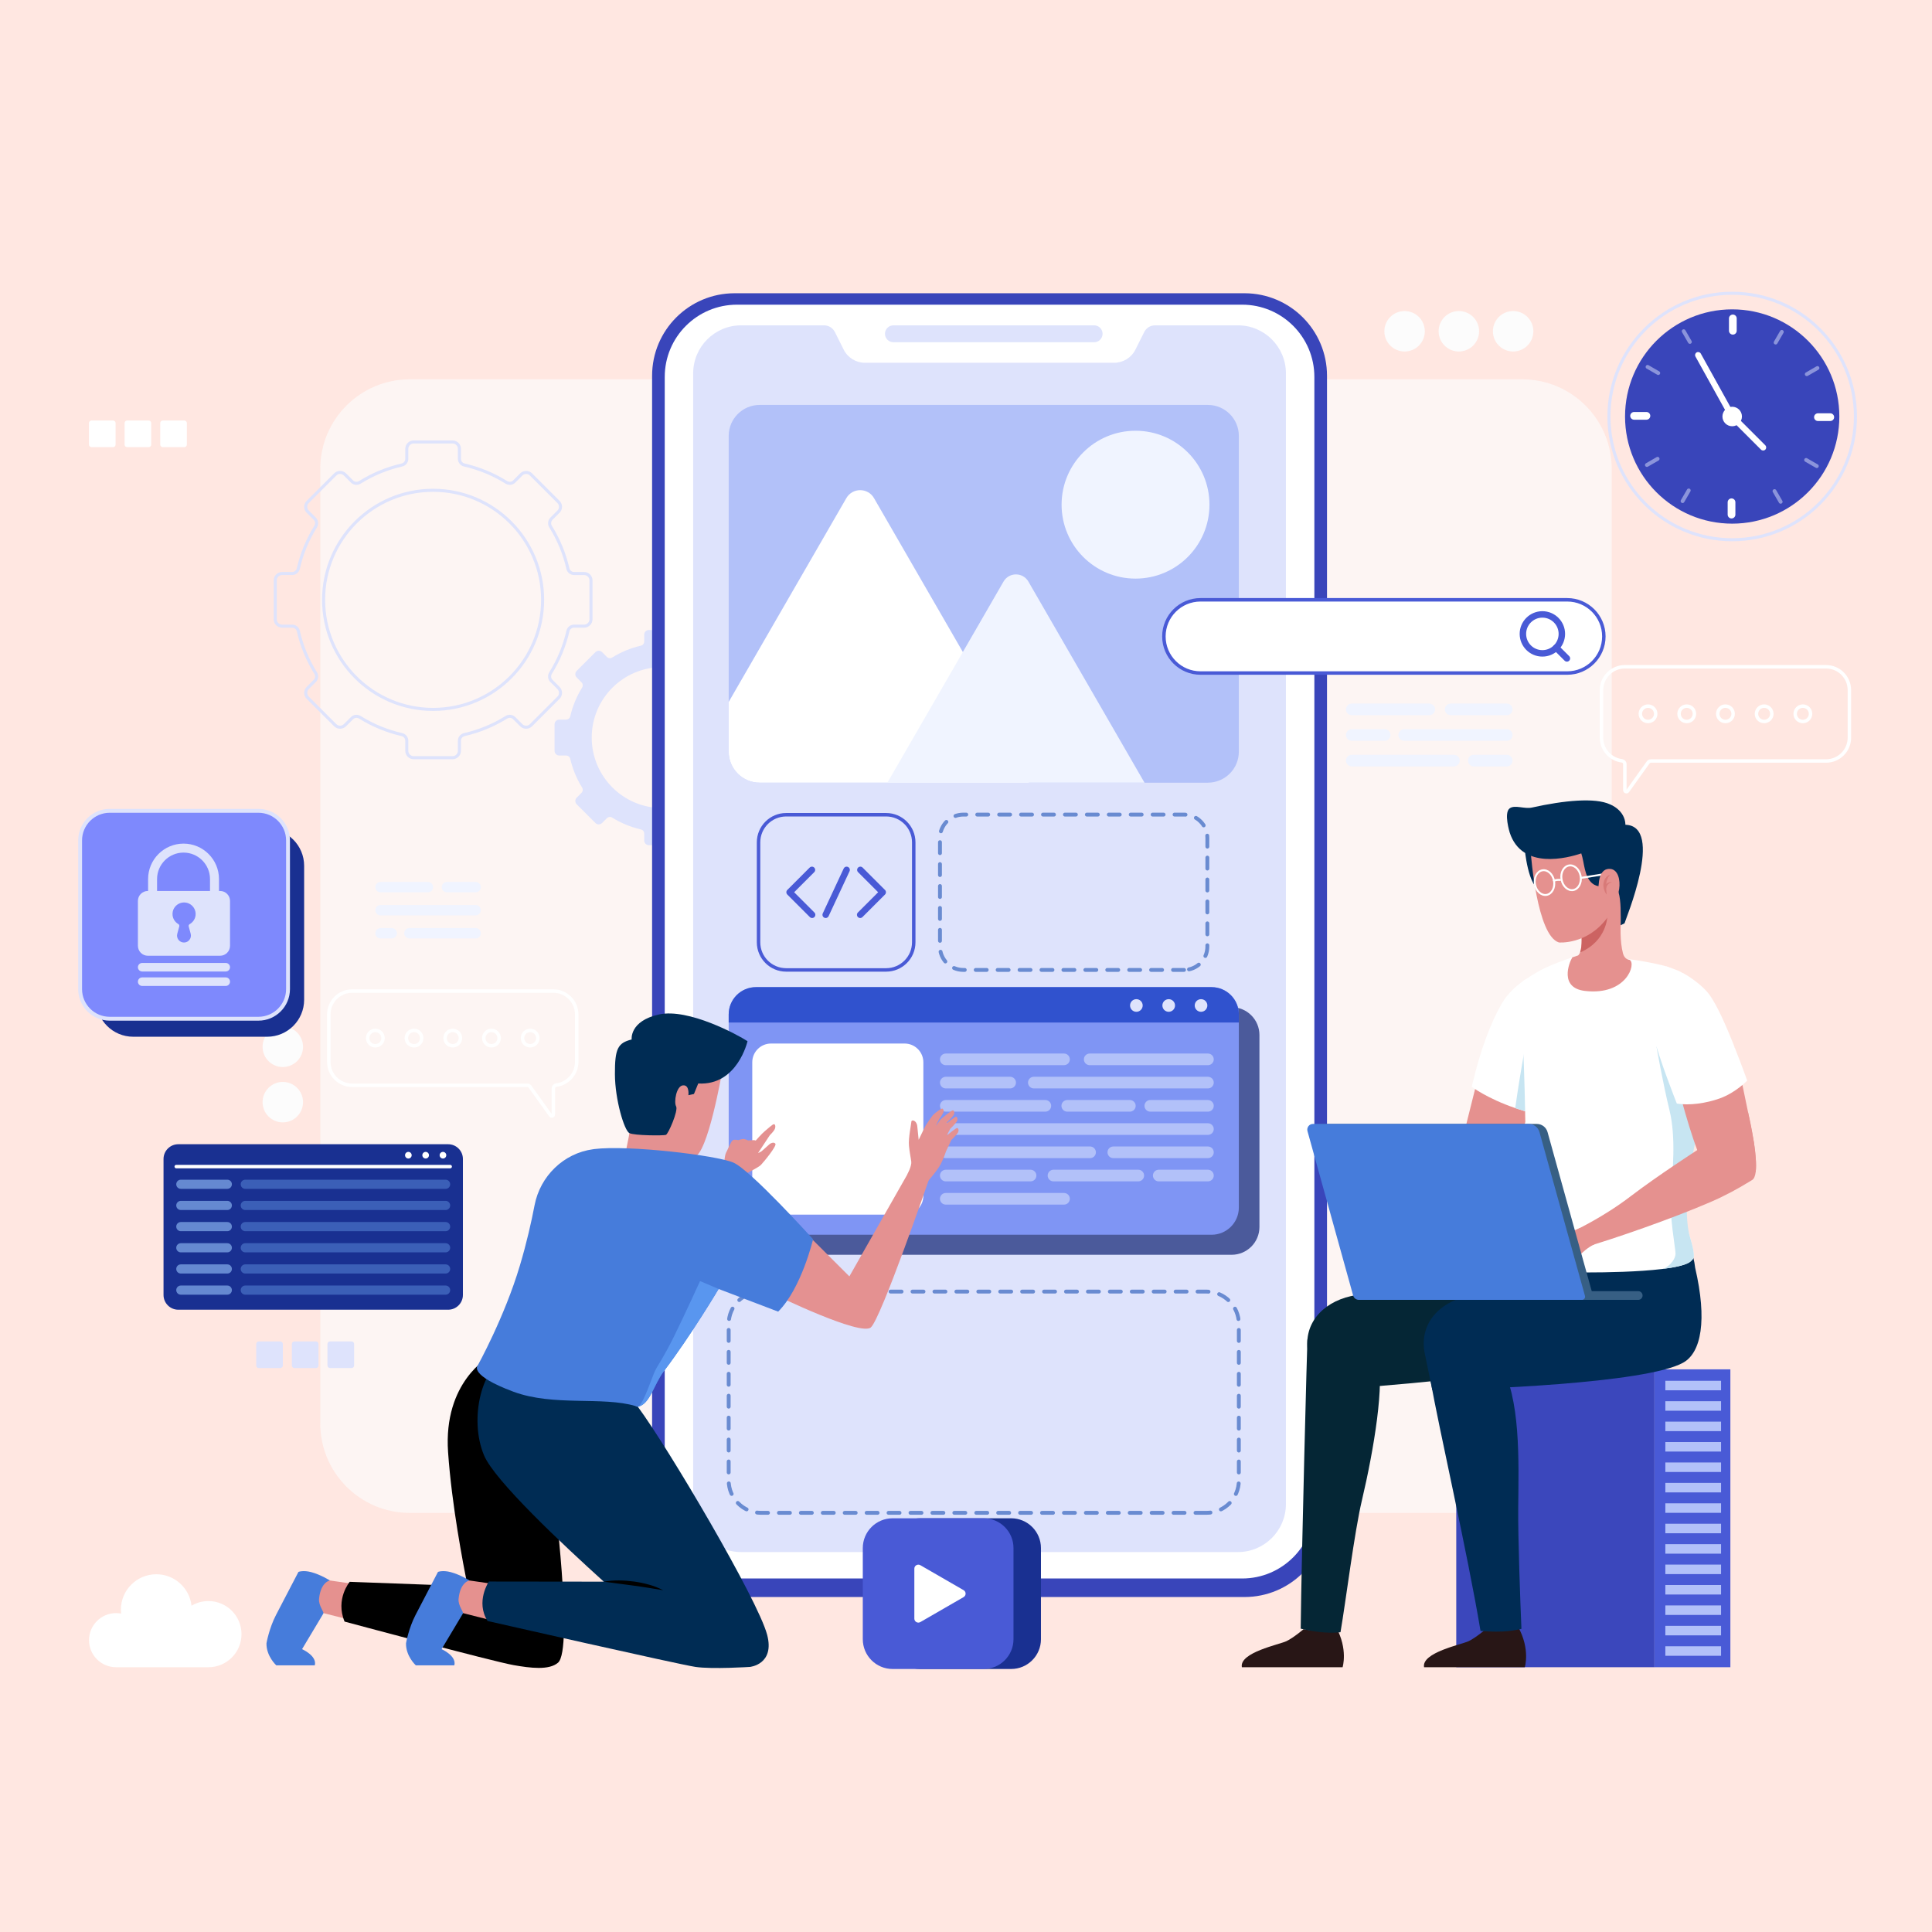 <svg xmlns="http://www.w3.org/2000/svg" xmlns:xlink="http://www.w3.org/1999/xlink" id="Layer_1" x="0px" y="0px" width="500px" height="500px" viewBox="0 0 500 500" xml:space="preserve"><rect x="0" y="0" width="500" height="500" fill="#333333" stroke="none"/><g>	<defs>		<rect id="SVGID_1_" width="500" height="500"></rect>	</defs>	<clipPath id="SVGID_2_">		<use xlink:href="#SVGID_1_"></use>	</clipPath>	<rect clip-path="url(#SVGID_2_)" fill="#FFE7E1" width="500" height="500"></rect>	<g clip-path="url(#SVGID_2_)">		<defs>			<rect id="SVGID_3_" width="500" height="500"></rect>		</defs>		<clipPath id="SVGID_4_">			<use xlink:href="#SVGID_3_"></use>		</clipPath>		<g opacity="0.68" clip-path="url(#SVGID_4_)">			<g>				<defs>					<rect id="SVGID_5_" x="82.891" y="98.172" width="334.219" height="293.365"></rect>				</defs>				<clipPath id="SVGID_6_">					<use xlink:href="#SVGID_5_"></use>				</clipPath>				<path clip-path="url(#SVGID_6_)" fill="#FCFCFC" d="M393.951,391.537H106.048c-12.789,0-23.158-10.368-23.158-23.158v-247.05      c0-12.789,10.369-23.157,23.158-23.157h287.903c12.79,0,23.158,10.368,23.158,23.157v247.05      C417.109,381.169,406.741,391.537,393.951,391.537"></path>			</g>		</g>		<path clip-path="url(#SVGID_4_)" fill="#FCFCFC" d="M386.361,85.733c0-2.891,2.344-5.235,5.235-5.235s5.235,2.344,5.235,5.235    c0,2.892-2.344,5.236-5.235,5.236S386.361,88.625,386.361,85.733"></path>		<path clip-path="url(#SVGID_4_)" fill="#FCFCFC" d="M372.315,85.733c0-2.891,2.345-5.235,5.236-5.235    c2.891,0,5.235,2.344,5.235,5.235c0,2.892-2.345,5.236-5.235,5.236C374.66,90.969,372.315,88.625,372.315,85.733"></path>		<path clip-path="url(#SVGID_4_)" fill="#FCFCFC" d="M358.271,85.733c0-2.891,2.344-5.235,5.235-5.235s5.235,2.344,5.235,5.235    c0,2.892-2.344,5.236-5.235,5.236S358.271,88.625,358.271,85.733"></path>		<path clip-path="url(#SVGID_4_)" fill="#FCFCFC" d="M67.955,256.587c0-2.892,2.344-5.235,5.235-5.235    c2.892,0,5.236,2.344,5.236,5.235s-2.344,5.235-5.236,5.235C70.299,261.822,67.955,259.479,67.955,256.587"></path>		<path clip-path="url(#SVGID_4_)" fill="#FCFCFC" d="M67.955,270.913c0-2.892,2.344-5.236,5.235-5.236    c2.892,0,5.236,2.345,5.236,5.236c0,2.891-2.344,5.235-5.236,5.235C70.299,276.148,67.955,273.804,67.955,270.913"></path>		<path clip-path="url(#SVGID_4_)" fill="#FCFCFC" d="M67.955,285.238c0-2.892,2.344-5.235,5.235-5.235    c2.892,0,5.236,2.344,5.236,5.235s-2.344,5.235-5.236,5.235C70.299,290.474,67.955,288.13,67.955,285.238"></path>	</g>	<g clip-path="url(#SVGID_2_)">		<defs>			<rect id="SVGID_7_" width="500" height="500"></rect>		</defs>		<clipPath id="SVGID_8_">			<use xlink:href="#SVGID_7_"></use>		</clipPath>		<path clip-path="url(#SVGID_8_)" fill="none" stroke="#DEE3FC" stroke-width="0.79" stroke-miterlimit="10" d="M152.947,160.264    v-10.058c0-0.984-0.797-1.781-1.781-1.781h-2.589c-0.758,0-1.428-0.515-1.597-1.254c-0.897-3.905-2.423-7.57-4.481-10.873    c-0.411-0.659-0.333-1.509,0.216-2.059l1.821-1.82c0.696-0.696,0.696-1.824,0-2.519l-7.112-7.112    c-0.695-0.695-1.823-0.695-2.519,0l-1.818,1.818c-0.549,0.549-1.399,0.627-2.059,0.216c-3.302-2.06-6.968-3.587-10.876-4.485    c-0.738-0.17-1.253-0.84-1.253-1.598v-2.581c0-0.983-0.797-1.781-1.781-1.781h-10.058c-0.984,0-1.781,0.798-1.781,1.781v2.581    c0,0.758-0.515,1.428-1.254,1.598c-3.908,0.897-7.574,2.424-10.877,4.484c-0.66,0.411-1.51,0.333-2.059-0.216l-1.816-1.817    c-0.696-0.695-1.824-0.695-2.519,0l-7.112,7.112c-0.696,0.695-0.696,1.823,0,2.519l1.819,1.819    c0.549,0.548,0.626,1.398,0.216,2.058c-2.058,3.303-3.585,6.969-4.481,10.875c-0.17,0.739-0.84,1.254-1.598,1.254h-2.586    c-0.984,0-1.781,0.797-1.781,1.781v10.058c0,0.984,0.797,1.781,1.781,1.781H75.6c0.758,0,1.428,0.515,1.598,1.254    c0.897,3.906,2.424,7.571,4.482,10.873c0.411,0.659,0.333,1.509-0.216,2.058l-1.821,1.821c-0.696,0.696-0.696,1.824,0,2.52    l7.112,7.111c0.695,0.696,1.823,0.696,2.519,0l1.822-1.822c0.549-0.55,1.399-0.627,2.058-0.217    c3.302,2.056,6.966,3.581,10.872,4.477c0.739,0.17,1.254,0.84,1.254,1.598v2.594c0,0.984,0.797,1.781,1.781,1.781h10.058    c0.984,0,1.781-0.797,1.781-1.781v-2.594c0-0.759,0.515-1.429,1.254-1.599c3.905-0.896,7.569-2.421,10.871-4.477    c0.659-0.41,1.509-0.333,2.058,0.217l1.823,1.823c0.696,0.696,1.824,0.696,2.52,0l7.111-7.111c0.696-0.696,0.695-1.824,0-2.52    l-1.823-1.821c-0.549-0.55-0.627-1.4-0.216-2.059c2.058-3.302,3.584-6.966,4.481-10.872c0.17-0.739,0.84-1.254,1.598-1.254h2.59    C152.15,162.045,152.947,161.248,152.947,160.264z M112.087,183.593c-15.662,0-28.34-12.704-28.34-28.366    c0-15.638,12.678-28.342,28.34-28.342s28.341,12.704,28.341,28.342C140.428,170.889,127.75,183.593,112.087,183.593z"></path>		<path clip-path="url(#SVGID_8_)" fill="#DEE3FC" d="M199.206,194.31v-6.854c0-0.671-0.544-1.214-1.214-1.214h-1.764    c-0.517,0-0.973-0.351-1.089-0.854c-0.611-2.662-1.651-5.16-3.053-7.411c-0.281-0.449-0.227-1.028,0.147-1.402l1.24-1.241    c0.474-0.474,0.474-1.243,0-1.717l-4.846-4.846c-0.474-0.474-1.243-0.474-1.717,0l-1.239,1.239    c-0.374,0.374-0.954,0.427-1.403,0.147c-2.25-1.404-4.749-2.445-7.411-3.057c-0.504-0.115-0.855-0.572-0.855-1.089v-1.759    c0-0.67-0.543-1.214-1.214-1.214h-6.854c-0.67,0-1.214,0.544-1.214,1.214v1.759c0,0.517-0.351,0.974-0.854,1.089    c-2.663,0.611-5.162,1.652-7.413,3.056c-0.449,0.28-1.029,0.227-1.404-0.147l-1.237-1.238c-0.474-0.474-1.243-0.474-1.717,0    l-4.846,4.846c-0.474,0.474-0.474,1.243,0,1.717l1.239,1.239c0.374,0.375,0.428,0.954,0.147,1.403    c-1.402,2.251-2.442,4.749-3.053,7.412c-0.116,0.503-0.573,0.854-1.089,0.854h-1.762c-0.671,0-1.214,0.543-1.214,1.214v6.854    c0,0.67,0.543,1.214,1.214,1.214h1.762c0.517,0,0.974,0.351,1.089,0.854c0.612,2.662,1.653,5.16,3.055,7.41    c0.28,0.449,0.227,1.029-0.147,1.403l-1.241,1.241c-0.474,0.474-0.474,1.243,0,1.717l4.846,4.846c0.474,0.475,1.243,0.475,1.717,0    l1.242-1.242c0.374-0.374,0.953-0.427,1.403-0.147c2.25,1.401,4.747,2.44,7.409,3.051c0.503,0.115,0.854,0.572,0.854,1.089v1.768    c0,0.67,0.544,1.213,1.214,1.213h6.854c0.671,0,1.214-0.543,1.214-1.213v-1.769c0-0.516,0.351-0.973,0.855-1.089    c2.661-0.61,5.158-1.649,7.408-3.051c0.449-0.28,1.029-0.227,1.403,0.146l1.242,1.243c0.474,0.475,1.243,0.475,1.717,0    l4.846-4.846c0.474-0.474,0.474-1.243,0-1.717l-1.241-1.242c-0.375-0.374-0.428-0.953-0.148-1.403    c1.402-2.25,2.443-4.747,3.054-7.409c0.116-0.503,0.572-0.854,1.089-0.854h1.765C198.662,195.524,199.206,194.98,199.206,194.31     M171.36,209.118c-10.071,0-18.224-8.169-18.224-18.24c0-10.056,8.153-18.225,18.224-18.225s18.225,8.169,18.225,18.225    C189.585,200.949,181.431,209.118,171.36,209.118"></path>		<path clip-path="url(#SVGID_8_)" fill="#FFFFFF" d="M29.251,115.724h-5.566c-0.367,0-0.664-0.297-0.664-0.664v-5.565    c0-0.368,0.297-0.665,0.664-0.665h5.566c0.367,0,0.664,0.297,0.664,0.665v5.565C29.916,115.427,29.619,115.724,29.251,115.724"></path>		<path clip-path="url(#SVGID_8_)" fill="#FFFFFF" d="M38.473,115.724h-5.566c-0.367,0-0.664-0.297-0.664-0.664v-5.565    c0-0.368,0.297-0.665,0.664-0.665h5.566c0.367,0,0.664,0.297,0.664,0.665v5.565C39.137,115.427,38.84,115.724,38.473,115.724"></path>		<path clip-path="url(#SVGID_8_)" fill="#FFFFFF" d="M47.695,115.724h-5.566c-0.367,0-0.664-0.297-0.664-0.664v-5.565    c0-0.368,0.297-0.665,0.664-0.665h5.566c0.367,0,0.664,0.297,0.664,0.665v5.565C48.359,115.427,48.062,115.724,47.695,115.724"></path>		<path clip-path="url(#SVGID_8_)" fill="#DEE3FC" d="M72.538,354.054h-5.566c-0.367,0-0.664-0.298-0.664-0.664v-5.566    c0-0.366,0.297-0.664,0.664-0.664h5.566c0.367,0,0.664,0.298,0.664,0.664v5.566C73.202,353.756,72.905,354.054,72.538,354.054"></path>		<path clip-path="url(#SVGID_8_)" fill="#DEE3FC" d="M81.759,354.054h-5.566c-0.367,0-0.664-0.298-0.664-0.664v-5.566    c0-0.366,0.297-0.664,0.665-0.664h5.565c0.367,0,0.664,0.298,0.664,0.664v5.566C82.423,353.756,82.126,354.054,81.759,354.054"></path>		<path clip-path="url(#SVGID_8_)" fill="#DEE3FC" d="M90.981,354.054h-5.566c-0.367,0-0.664-0.298-0.664-0.664v-5.566    c0-0.366,0.297-0.664,0.665-0.664h5.565c0.367,0,0.664,0.298,0.664,0.664v5.566C91.645,353.756,91.348,354.054,90.981,354.054"></path>		<path clip-path="url(#SVGID_8_)" fill="#3945BA" d="M322.077,413.308H190.112c-11.79,0-21.349-9.559-21.349-21.349V97.244    c0-11.791,9.559-21.35,21.349-21.35h131.965c11.791,0,21.35,9.559,21.35,21.35v294.715    C343.427,403.749,333.868,413.308,322.077,413.308"></path>		<path clip-path="url(#SVGID_8_)" fill="#FFFFFF" d="M321.456,408.513H190.733c-10.327,0-18.699-8.372-18.699-18.7V97.549    c0-10.328,8.372-18.7,18.699-18.7h130.723c10.328,0,18.7,8.372,18.7,18.7v292.264    C340.156,400.141,331.784,408.513,321.456,408.513"></path>		<path clip-path="url(#SVGID_8_)" fill="#DEE3FC" d="M332.796,96.623v292.625c0,6.862-5.563,12.426-12.427,12.426H191.82    c-6.863,0-12.427-5.563-12.427-12.426V96.623c0-6.863,5.564-12.427,12.427-12.427h21.436c1.19,0,2.278,0.672,2.811,1.736    l2.276,4.544c1.037,2.097,3.178,3.41,5.507,3.41h64.49c2.329,0,4.47-1.313,5.507-3.41l2.276-4.544    c0.533-1.064,1.62-1.736,2.81-1.736h21.437C327.232,84.196,332.796,89.76,332.796,96.623"></path>		<path clip-path="url(#SVGID_8_)" fill="#DEE3FC" d="M283.159,88.57h-51.942c-1.207,0-2.187-0.979-2.187-2.187    s0.98-2.187,2.187-2.187h51.942c1.208,0,2.187,0.979,2.187,2.187S284.367,88.57,283.159,88.57"></path>					<path clip-path="url(#SVGID_8_)" fill="none" stroke="#698BD1" stroke-linecap="round" stroke-linejoin="round" stroke-miterlimit="10" stroke-dasharray="2.837,2.837" d="    M312.233,391.518h-115.27c-4.627,0-8.379-3.752-8.379-8.38V342.64c0-4.628,3.752-8.379,8.379-8.379h115.27    c4.627,0,8.379,3.751,8.379,8.379v40.498C320.612,387.766,316.86,391.518,312.233,391.518z"></path>					<path clip-path="url(#SVGID_8_)" fill="none" stroke="#698BD1" stroke-linecap="round" stroke-linejoin="round" stroke-miterlimit="10" stroke-dasharray="2.837,2.837" d="    M306.419,251.016h-57.111c-3.338,0-6.044-2.706-6.044-6.044v-28.112c0-3.338,2.706-6.044,6.044-6.044h57.111    c3.338,0,6.044,2.706,6.044,6.044v28.112C312.463,248.31,309.757,251.016,306.419,251.016z"></path>		<path clip-path="url(#SVGID_8_)" fill="#4B5A9B" d="M318.741,324.736H200.592c-3.977,0-7.202-3.224-7.202-7.2v-49.677    c0-3.978,3.225-7.201,7.202-7.201h118.149c3.978,0,7.201,3.224,7.201,7.201v49.677    C325.942,321.513,322.719,324.736,318.741,324.736"></path>		<path clip-path="url(#SVGID_8_)" fill="#7F95F4" d="M320.612,262.529v49.976c0,3.896-3.16,7.046-7.056,7.046H195.639    c-3.895,0-7.055-3.15-7.055-7.046v-49.976c0-3.896,3.16-7.056,7.055-7.056h117.917    C317.452,255.474,320.612,258.633,320.612,262.529"></path>		<path clip-path="url(#SVGID_8_)" fill="#FFFFFF" d="M234.103,314.343h-34.557c-2.685,0-4.861-2.177-4.861-4.861v-34.557    c0-2.685,2.176-4.86,4.861-4.86h34.557c2.685,0,4.861,2.176,4.861,4.86v34.557C238.963,312.166,236.788,314.343,234.103,314.343"></path>		<path clip-path="url(#SVGID_8_)" fill="#B2C1F9" d="M275.365,275.667H244.77c-0.832,0-1.506-0.675-1.506-1.507    s0.674-1.506,1.506-1.506h30.595c0.832,0,1.506,0.674,1.506,1.506S276.197,275.667,275.365,275.667"></path>		<path clip-path="url(#SVGID_8_)" fill="#B2C1F9" d="M261.423,281.681H244.77c-0.831,0-1.506-0.674-1.506-1.506    s0.675-1.507,1.506-1.507h16.653c0.832,0,1.507,0.675,1.507,1.507S262.255,281.681,261.423,281.681"></path>		<path clip-path="url(#SVGID_8_)" fill="#B2C1F9" d="M312.612,281.681h-45.061c-0.832,0-1.507-0.674-1.507-1.506    s0.675-1.507,1.507-1.507h45.061c0.832,0,1.507,0.675,1.507,1.507S313.444,281.681,312.612,281.681"></path>		<path clip-path="url(#SVGID_8_)" fill="#B2C1F9" d="M270.535,287.695H244.77c-0.832,0-1.506-0.675-1.506-1.507    c0-0.831,0.674-1.506,1.506-1.506h25.765c0.832,0,1.507,0.675,1.507,1.506C272.042,287.021,271.367,287.695,270.535,287.695"></path>		<path clip-path="url(#SVGID_8_)" fill="#B2C1F9" d="M292.405,287.695h-16.196c-0.832,0-1.507-0.675-1.507-1.507    c0-0.831,0.675-1.506,1.507-1.506h16.196c0.832,0,1.507,0.675,1.507,1.506C293.912,287.021,293.237,287.695,292.405,287.695"></path>		<path clip-path="url(#SVGID_8_)" fill="#B2C1F9" d="M312.612,287.695h-14.916c-0.832,0-1.506-0.675-1.506-1.507    c0-0.831,0.674-1.506,1.506-1.506h14.916c0.832,0,1.507,0.675,1.507,1.506C314.119,287.021,313.444,287.695,312.612,287.695"></path>		<path clip-path="url(#SVGID_8_)" fill="#B2C1F9" d="M312.612,293.71h-67.842c-0.832,0-1.506-0.675-1.506-1.507    s0.674-1.506,1.506-1.506h67.842c0.832,0,1.507,0.674,1.507,1.506S313.444,293.71,312.612,293.71"></path>		<path clip-path="url(#SVGID_8_)" fill="#B2C1F9" d="M282.108,299.724h-37.338c-0.832,0-1.506-0.674-1.506-1.506    s0.674-1.507,1.506-1.507h37.338c0.832,0,1.506,0.675,1.506,1.507S282.94,299.724,282.108,299.724"></path>		<path clip-path="url(#SVGID_8_)" fill="#B2C1F9" d="M312.612,299.724h-24.484c-0.832,0-1.506-0.674-1.506-1.506    s0.674-1.507,1.506-1.507h24.484c0.832,0,1.507,0.675,1.507,1.507S313.444,299.724,312.612,299.724"></path>		<path clip-path="url(#SVGID_8_)" fill="#B2C1F9" d="M266.708,305.738H244.77c-0.832,0-1.506-0.675-1.506-1.507    c0-0.831,0.674-1.506,1.506-1.506h21.938c0.832,0,1.507,0.675,1.507,1.506C268.215,305.063,267.54,305.738,266.708,305.738"></path>		<path clip-path="url(#SVGID_8_)" fill="#B2C1F9" d="M294.584,305.738h-21.938c-0.834,0-1.507-0.675-1.507-1.507    c0-0.831,0.673-1.506,1.507-1.506h21.938c0.832,0,1.506,0.675,1.506,1.506C296.09,305.063,295.416,305.738,294.584,305.738"></path>		<path clip-path="url(#SVGID_8_)" fill="#B2C1F9" d="M312.612,305.738h-12.729c-0.831,0-1.506-0.675-1.506-1.507    c0-0.831,0.675-1.506,1.506-1.506h12.729c0.832,0,1.507,0.675,1.507,1.506C314.119,305.063,313.444,305.738,312.612,305.738"></path>		<path clip-path="url(#SVGID_8_)" fill="#B2C1F9" d="M275.365,311.753H244.77c-0.832,0-1.506-0.675-1.506-1.507    s0.674-1.506,1.506-1.506h30.595c0.832,0,1.506,0.674,1.506,1.506S276.197,311.753,275.365,311.753"></path>		<path clip-path="url(#SVGID_8_)" fill="#B2C1F9" d="M312.612,275.667h-30.595c-0.832,0-1.506-0.675-1.506-1.507    s0.674-1.506,1.506-1.506h30.595c0.832,0,1.507,0.674,1.507,1.506S313.444,275.667,312.612,275.667"></path>		<path clip-path="url(#SVGID_8_)" fill="#3052CE" d="M320.612,262.529v2.1H188.584v-2.1c0-3.896,3.16-7.056,7.055-7.056h117.917    C317.452,255.474,320.612,258.633,320.612,262.529"></path>		<path clip-path="url(#SVGID_8_)" fill="#DEE3FC" d="M295.727,260.217c0,0.903-0.732,1.636-1.636,1.636s-1.636-0.732-1.636-1.636    s0.732-1.636,1.636-1.636S295.727,259.313,295.727,260.217"></path>		<path clip-path="url(#SVGID_8_)" fill="#DEE3FC" d="M304.095,260.217c0,0.903-0.732,1.636-1.636,1.636s-1.636-0.732-1.636-1.636    s0.732-1.636,1.636-1.636S304.095,259.313,304.095,260.217"></path>		<path clip-path="url(#SVGID_8_)" fill="#DEE3FC" d="M312.463,260.217c0,0.903-0.732,1.636-1.636,1.636s-1.636-0.732-1.636-1.636    s0.732-1.636,1.636-1.636S312.463,259.313,312.463,260.217"></path>		<path clip-path="url(#SVGID_8_)" fill="none" stroke="#495AD6" stroke-width="0.896" stroke-miterlimit="10" d="M229.326,251.016    h-25.862c-3.949,0-7.151-3.202-7.151-7.151v-25.862c0-3.949,3.202-7.151,7.151-7.151h25.862c3.949,0,7.15,3.202,7.15,7.151v25.862    C236.476,247.813,233.275,251.016,229.326,251.016z"></path>					<polyline clip-path="url(#SVGID_8_)" fill="none" stroke="#495AD6" stroke-width="1.672" stroke-linecap="round" stroke-linejoin="round" stroke-miterlimit="10" points="    210.13,225.125 204.343,230.912 210.175,236.744   "></polyline>					<polyline clip-path="url(#SVGID_8_)" fill="none" stroke="#495AD6" stroke-width="1.672" stroke-linecap="round" stroke-linejoin="round" stroke-miterlimit="10" points="    222.66,225.125 228.446,230.912 222.615,236.744   "></polyline>					<line clip-path="url(#SVGID_8_)" fill="none" stroke="#495AD6" stroke-width="1.672" stroke-linecap="round" stroke-linejoin="round" stroke-miterlimit="10" x1="219.104" y1="225.125" x2="213.686" y2="236.744"></line>		<path clip-path="url(#SVGID_8_)" fill="#B2C1F9" d="M320.612,112.819v81.709c0,4.436-3.592,8.027-8.026,8.027H196.611    c-4.426,0-8.027-3.591-8.027-8.027v-81.709c0-4.435,3.601-8.026,8.027-8.026h115.975    C317.021,104.793,320.612,108.384,320.612,112.819"></path>		<path clip-path="url(#SVGID_8_)" fill="#F0F4FF" d="M313.008,130.609c0,10.568-8.567,19.135-19.135,19.135    s-19.135-8.567-19.135-19.135c0-10.567,8.567-19.134,19.135-19.134S313.008,120.042,313.008,130.609"></path>		<path clip-path="url(#SVGID_8_)" fill="#FFFFFF" d="M266.191,202.555h-69.58c-4.426,0-8.027-3.591-8.027-8.027v-12.864    l30.448-52.742c1.59-2.758,5.574-2.758,7.163,0l22.992,39.819l17.073,29.575C267.085,199.729,266.957,201.338,266.191,202.555"></path>		<path clip-path="url(#SVGID_8_)" fill="#F0F4FF" d="M296.198,202.555h-66.539l19.528-33.814l10.519-18.222    c1.433-2.483,5.013-2.483,6.446,0L296.198,202.555z"></path>		<rect x="376.88" y="354.385" clip-path="url(#SVGID_8_)" fill="#3B47BC" width="51.296" height="77.09"></rect>		<rect x="428.176" y="354.385" clip-path="url(#SVGID_8_)" fill="#495AD6" width="19.643" height="77.09"></rect>		<rect x="430.987" y="357.345" clip-path="url(#SVGID_8_)" fill="#B2C1F9" width="14.421" height="2.461"></rect>		<rect x="430.987" y="362.631" clip-path="url(#SVGID_8_)" fill="#B2C1F9" width="14.421" height="2.46"></rect>		<rect x="430.987" y="367.916" clip-path="url(#SVGID_8_)" fill="#B2C1F9" width="14.421" height="2.46"></rect>		<rect x="430.987" y="373.201" clip-path="url(#SVGID_8_)" fill="#B2C1F9" width="14.421" height="2.46"></rect>		<rect x="430.987" y="378.486" clip-path="url(#SVGID_8_)" fill="#B2C1F9" width="14.421" height="2.46"></rect>		<rect x="430.987" y="383.771" clip-path="url(#SVGID_8_)" fill="#B2C1F9" width="14.421" height="2.46"></rect>		<rect x="430.987" y="389.057" clip-path="url(#SVGID_8_)" fill="#B2C1F9" width="14.421" height="2.461"></rect>		<rect x="430.987" y="394.342" clip-path="url(#SVGID_8_)" fill="#B2C1F9" width="14.421" height="2.461"></rect>		<rect x="430.987" y="399.627" clip-path="url(#SVGID_8_)" fill="#B2C1F9" width="14.421" height="2.461"></rect>		<rect x="430.987" y="404.913" clip-path="url(#SVGID_8_)" fill="#B2C1F9" width="14.421" height="2.46"></rect>		<rect x="430.987" y="410.198" clip-path="url(#SVGID_8_)" fill="#B2C1F9" width="14.421" height="2.46"></rect>		<rect x="430.987" y="415.483" clip-path="url(#SVGID_8_)" fill="#B2C1F9" width="14.421" height="2.46"></rect>		<rect x="430.987" y="420.769" clip-path="url(#SVGID_8_)" fill="#B2C1F9" width="14.421" height="2.46"></rect>		<rect x="430.987" y="426.054" clip-path="url(#SVGID_8_)" fill="#B2C1F9" width="14.421" height="2.461"></rect>		<path clip-path="url(#SVGID_8_)" fill="#281616" d="M368.547,431.475h26.07c0,0,1.457-4.642-1.701-10.394    c0,0-2.098,1.684-8.384,0.545c0,0-2.623,2.228-4.435,3.099C378.275,425.605,367.844,427.654,368.547,431.475"></path>		<path clip-path="url(#SVGID_8_)" fill="#002C54" d="M370.364,357.965c1.685,10.047,9.453,44.038,12.794,64.119    c6.104,0.521,9.036-0.182,10.59-0.538c-0.305-7.003-0.906-23.752-0.836-31.098c0.116-12.414,0.699-28.784-4.766-37.768    l-18.375,1.446c0.111,0.97,0.213,1.759,0.303,2.323C370.163,356.991,370.264,357.491,370.364,357.965"></path>		<path clip-path="url(#SVGID_8_)" fill="#281616" d="M321.392,431.475h26.07c0,0,1.457-4.642-1.7-10.394c0,0-2.1,1.684-8.384,0.545    c0,0-2.623,2.228-4.435,3.099C331.121,425.605,320.689,427.654,321.392,431.475"></path>		<path clip-path="url(#SVGID_8_)" fill="#052635" d="M336.622,421.497c4.981,1.232,8.59,1.112,10.298,0.92    c1.387-8.07,3.576-25.831,5.547-34.155c3.058-12.939,6.052-30.734,3.972-37.083l-18.075-4.539    C338.303,347.212,336.831,401.673,336.622,421.497"></path>		<path clip-path="url(#SVGID_8_)" fill="#052635" d="M408.561,328.111L408.561,328.111c-0.363-3.572-0.781-6.182-0.781-6.182    l-20.195,4.943l-17.153,3.908c-6.359,1.417-14.042,3.123-20.815,4.653c-7.6,1.727-12.646,7.499-10.98,15.109l1.904,9.231    c10.63-0.145,60.608-4.937,64.883-7.095C410.25,350.242,411.705,341.618,408.561,328.111"></path>		<path clip-path="url(#SVGID_8_)" fill="#002C54" d="M438.706,328.111L438.706,328.111c-0.363-3.572-2.104-7.405-2.104-7.405    l-18.872,6.167l-17.154,3.908c-6.359,1.417-14.042,3.123-20.814,4.653c-7.601,1.727-12.646,7.499-10.981,15.109l1.905,9.231    c10.63-0.145,55.059-1.693,64.882-7.095C440.309,350.073,441.853,341.618,438.706,328.111"></path>		<path clip-path="url(#SVGID_8_)" fill="#E5918F" d="M382.183,299.169c0,0,8.97-4.052,11.438,0.012    c1.352,2.226,0.416,6.357-2.642,8.092c-3.06,1.734-20.346,9.046-36.662,13.123c0,0-0.697-2.27-1.821-4.654    c0,0,7.32-3.036,14.597-8.147C374.369,302.482,382.183,299.169,382.183,299.169"></path>		<path clip-path="url(#SVGID_8_)" fill="#E5918F" d="M384.425,271.159l-7.687,30.704c0,0,0.794,7.763,8.633,3.953    c7.84-3.811,13.033-28.271,13.033-28.271L384.425,271.159z"></path>		<path clip-path="url(#SVGID_8_)" fill="#FFFFFF" d="M397.431,288.332c-0.951-0.229-1.859-0.481-2.733-0.744    c-0.897-0.262-1.75-0.535-2.56-0.819c-7.305-2.505-11.252-5.512-11.252-5.512c2.297-9.983,5.063-16.687,7.524-21.104    c0.064-0.109,0.13-0.208,0.185-0.328c0.066-0.109,0.132-0.219,0.197-0.328c1.323-2.198,3.226-4.046,5.348-5.566    c0.219-0.152,0.426-0.295,0.646-0.448l0.907,16.031l0.152,1.651L397.431,288.332z"></path>		<path clip-path="url(#SVGID_8_)" fill="#C7E5F2" d="M397.431,288.332c-0.951-0.229-1.859-0.481-2.733-0.744    c-0.897-0.262-1.75-0.535-2.56-0.819c1.534-10.799,2.92-17.584,2.92-17.584l0.787,1.979L397.431,288.332z"></path>		<path clip-path="url(#SVGID_8_)" fill="#FFFFFF" d="M442.812,260.611c-0.188,4.746-1.018,12.368-1.739,20.021    c-0.229,2.429-0.449,4.867-0.634,7.218c-0.131,1.466-2.34,9.284-2.428,10.684c-0.394,6.692-3.674,11.7-0.568,21.893    c0.743,2.438,0.93,3.695,0.93,4.701c0,0.7-0.908,1.433-1.269,1.629c-1.302,0.756-3.86,1.28-6.966,1.663h-0.011    c-6.113,0.743-14.358,0.886-19.334,0.886c-6.681,0-16.709-1.061-17.977-2.745c-1.159-1.541-0.088-3.783,0.459-6.878    c2.46-13.964,1.586-21.247,1.432-31.329c0-0.251-0.01-0.503-0.01-0.766c-0.252-15.549-1.279-28.857-0.558-33.658    c0.219-0.152,0.426-0.295,0.645-0.448c1.061-0.722,2.1-1.366,3.105-1.936c0.088-0.043,0.197-0.109,0.307-0.175    c0.306-0.175,0.623-0.339,0.918-0.503c0.109-0.066,0.23-0.12,0.351-0.175c2.264-1.104,5.565-2.285,7.457-2.941    c0.241-0.077,0.46-0.154,0.646-0.208c1.782-0.11,3.718-0.131,5.807-0.077c1.815,0.055,4.593,0.295,7.61,0.689h0.012    c3.411,0.437,7.141,1.082,10.104,1.892c0,0,0.033,0.011,0.055,0.022c0.558,0.175,4.178,1.53,7.95,5.565    C440.362,256.97,441.652,258.61,442.812,260.611"></path>		<path clip-path="url(#SVGID_8_)" fill="#C7E5F2" d="M437.442,320.427c0.743,2.438,0.93,3.695,0.93,4.701    c0,0.7-0.908,1.433-1.269,1.63c-1.302,0.755-3.86,1.279-6.966,1.662c1.279-0.153,3.487-2.182,3.488-4.014    c0-1.281-1.662-9.939-1.203-15.527c0.459-5.577,1.367-14.456-0.36-21.563c-1.739-7.108-3.368-16.458-3.368-16.458l9.743,5.883    c0,0,1.257,1.761,2.635,3.894c-0.229,2.428-0.448,4.866-0.634,7.217C440.308,289.316,434.338,310.234,437.442,320.427"></path>		<path clip-path="url(#SVGID_8_)" fill="#002C54" d="M394.579,219.515c0,0,0.843,10.19,4.222,10.875s2.549-3.646,2.549-3.646    l-0.472-4.838L394.579,219.515z"></path>		<path clip-path="url(#SVGID_8_)" fill="#E5918F" d="M410.159,256.445c-6.616-0.787-4.145-7.217-3.237-8.693    c0.241-0.077,1.378-0.427,1.467-0.482c0.01-0.011,0.021-0.011,0.021-0.011c0.219-0.174,0.383-0.437,0.515-0.765    c0.645-1.695,0.35-5.074,0.328-5.293v-0.01v-0.613c0.108-0.404,0.219-0.787,0.306-1.148l3.478-2.734l7.359-5.785    c0,0-1.957,9.678-0.383,15.78c0.12,0.459,0.36,1.104,0.973,1.465c0,0.011,0.012,0,0.012,0c0.196,0.131,0.438,0.219,0.732,0.263    C423.532,249.272,421.018,257.735,410.159,256.445"></path>		<path clip-path="url(#SVGID_8_)" fill="#CC6362" d="M415.99,237.062c0,0-0.063,6.458-7.072,9.429    c0.651-1.686,0.352-5.067,0.331-5.284l2.937-2.306L415.99,237.062z"></path>		<path clip-path="url(#SVGID_8_)" fill="#E5918F" d="M396.194,220.965c0,0,1.529,21.143,7.238,22.939c0,0,7.273,0.686,12.496-6.339    c1.505-2.024,3.406-2.479,4.026-4.923c1.009-3.969,2.433-11.292,0.617-15.705C417.986,210.652,396.439,205.662,396.194,220.965"></path>		<path clip-path="url(#SVGID_8_)" fill="#002C54" d="M420.659,213.448c-0.094-3.841-3.981-5.276-3.981-5.276    c-3.869-1.811-11.912-1.03-20.204,0.82c-1.943,0.434-4.383-0.759-5.74,0.183c-1.642,1.138-0.008,6.338-0.008,6.338    c3.198,9.686,14.968,6.536,18.505,5.342c0.841,2.493,0.732,5.961,2.829,7.749c1.195,1.018,3.271,1.048,5.383,0.696    c0.26,0.494,1.237,0.929,1.435,1.607c0.666,2.265,0.57,5.805,0.55,8.537l0.997-0.488    C420.556,238.217,430.877,213.765,420.659,213.448"></path>					<ellipse transform="matrix(0.986 -0.168 0.168 0.986 -32.658 70.236)" clip-path="url(#SVGID_8_)" fill="none" stroke="#FFFFFF" stroke-width="0.501" stroke-miterlimit="10" cx="399.576" cy="228.507" rx="2.51" ry="3.225"></ellipse>					<ellipse transform="matrix(0.986 -0.168 0.168 0.986 -32.36 71.416)" clip-path="url(#SVGID_8_)" fill="none" stroke="#FFFFFF" stroke-width="0.501" stroke-miterlimit="10" cx="406.475" cy="227.219" rx="2.51" ry="3.225"></ellipse>		<path clip-path="url(#SVGID_8_)" fill="none" stroke="#FFFFFF" stroke-width="0.501" stroke-miterlimit="10" d="M402.051,228.086    c0,0,0.302-0.491,1.891-0.354"></path>					<line clip-path="url(#SVGID_8_)" fill="none" stroke="#FFFFFF" stroke-width="0.501" stroke-miterlimit="10" x1="409.008" y1="227.218" x2="414.904" y2="226.276"></line>		<path clip-path="url(#SVGID_8_)" fill="#E5918F" d="M415.339,233.761c4.061,1.556,5.329-8.439,1.473-8.883    c-2.925-0.336-3.044,3.744-3.044,3.744S413.02,232.873,415.339,233.761"></path>		<g opacity="0.5" clip-path="url(#SVGID_8_)">			<g>				<defs>					<rect id="SVGID_9_" x="414.949" y="226.385" width="2.363" height="5.167"></rect>				</defs>				<clipPath id="SVGID_10_">					<use xlink:href="#SVGID_9_"></use>				</clipPath>				<path clip-path="url(#SVGID_10_)" fill="#CC6362" d="M416.678,226.385c-0.641,0.749-0.919,1.561-0.992,2.421      c-0.058,0.43-0.012,0.874,0.002,1.329c0.047,0.454,0.094,0.92,0.131,1.417c-0.154-0.194-0.268-0.41-0.404-0.621      c-0.104-0.222-0.201-0.451-0.281-0.687c-0.135-0.479-0.222-0.986-0.168-1.504c0.054-0.511,0.207-1.03,0.51-1.458      C415.766,226.852,416.194,226.513,416.678,226.385"></path>				<path clip-path="url(#SVGID_10_)" fill="#CC6362" d="M417.312,228.283c-0.434,0.071-0.831,0.274-1.111,0.562      c-0.286,0.285-0.446,0.649-0.521,1.024l-0.682-0.244c0.224-0.443,0.564-0.839,0.986-1.071      C416.401,228.317,416.874,228.234,417.312,228.283"></path>			</g>		</g>		<path clip-path="url(#SVGID_8_)" fill="#E5918F" d="M454.382,303.216v0.01c-1.785,2.071-8.559,3.58-11.817,0.716    c-1.023-0.912-2.18-3.316-3.315-6.3c-2.889-7.628-5.624-19.038-5.624-19.038l15.157-7.745c0,0,1.949,8.742,3.629,17.052    c0,0,0.015,0.083,0.046,0.23c0.547,2.662,1.056,5.279,1.456,7.526c0.016,0.063,0.022,0.115,0.028,0.178    C454.342,298.527,454.6,301.323,454.382,303.216"></path>		<path clip-path="url(#SVGID_8_)" fill="#FFFFFF" d="M427.901,267.987c1.464,6.087,6.063,17.62,6.063,17.62    c3.223,0.535,7.544-0.059,11.125-1.345c4.133-1.485,7.085-4.603,7.085-4.603s-3.052-8.574-5.789-14.736    c-2.458-5.53-3.935-7.595-4.998-8.69c-1.602-1.678-4.186-3.6-6.018-4.475L427.901,267.987z"></path>		<path clip-path="url(#SVGID_8_)" fill="#FFFFFF" d="M447.067,271.963l-8.895-3.837l-7.008-18.058c0,0,1.285,0.391,2.976,1.074    h0.008c0.033,0.017,0.105,0.041,0.229,0.09c0.04,0.016,0.089,0.032,0.13,0.057c1.512,0.707,7.374,4.163,11.431,16.716    c0.032,0.105,0.065,0.211,0.098,0.316c0.431,1.447,0.748,2.61,0.919,3.212c0.016,0.057,0.032,0.113,0.049,0.179    C447.027,271.792,447.043,271.882,447.067,271.963"></path>		<path clip-path="url(#SVGID_8_)" fill="#E5918F" d="M454.382,303.216v0.01c-0.131,1.11-0.438,1.907-0.985,2.19    c-0.087,0.056-1.332,0.797-1.419,0.853c-1.853,1.133-5.214,3.061-9.395,4.857c-10.139,4.38-24.867,9.46-32.807,11.788    c0,0-0.784-2.243-2.008-4.579c0,0,7.183-3.336,14.243-8.743c7.069-5.396,17.237-11.95,17.237-11.95l2.568-3.021    c0,0,9.127-8.401,10.594-6.711c0,0,0.015,0.083,0.046,0.23c0.218,0.876,0.942,4.1,1.456,7.526    c0.016,0.063,0.022,0.115,0.028,0.178C454.342,298.527,454.6,301.323,454.382,303.216"></path>		<path clip-path="url(#SVGID_8_)" fill="#E5918F" d="M408.819,317.822c0,0-1.785,1.075-3.604,0.692    c-1.005-0.211-1.41-0.623-2.154-0.754s-2.726-0.375-3.706-0.856s-1.364-0.535-1.329,0.45c0.034,0.984,1.969,1.836,2.494,2.109    s1.184,1.146,1.255,1.256c0.07,0.109-3.227,1.835-4.112,1.485c0,0-0.264,0.793-0.114,1.236c0.151,0.443,0.829,0.599,0.881,0.821    c0.053,0.222-0.155,0.678-0.008,1.031c0.146,0.354,0.752,0.354,0.996,0.929s-0.024,0.584,0.153,1.183s0.943,0.707,1.089,1.016    s0.068,0.671,0.389,0.883c0.322,0.213,3.287-0.738,4.369-1.202s3.974-4.627,7.173-6.046L408.819,317.822z"></path>		<path clip-path="url(#SVGID_8_)" fill="#375F84" d="M423.97,336.404h-23.057v-2.256h23.057c0.623,0,1.128,0.505,1.128,1.128    S424.593,336.404,423.97,336.404"></path>		<path clip-path="url(#SVGID_8_)" fill="#375F84" d="M411.494,336.404h-57.729c-0.691,0-1.298-0.461-1.482-1.127l-11.816-42.534    c-0.261-0.941,0.447-1.873,1.424-1.873h55.826c1.3,0,2.442,0.867,2.79,2.121l11.773,42.381    C412.423,335.892,412.033,336.404,411.494,336.404"></path>		<path clip-path="url(#SVGID_8_)" fill="#467CDB" d="M409.405,336.404h-57.729c-0.692,0-1.299-0.461-1.484-1.127l-11.815-42.534    c-0.262-0.941,0.446-1.873,1.425-1.873h55.825c1.301,0,2.441,0.867,2.79,2.121l11.772,42.381    C410.334,335.892,409.943,336.404,409.405,336.404"></path>		<path clip-path="url(#SVGID_8_)" fill="#E49191" d="M180.601,308.922l6.687-6.855c0,0,0.232-3.059,0.596-3.703    c0.365-0.644,1.305-3.032,1.774-3.293c0.468-0.261,1.406,0,1.406,0s0.929-0.313,1.345-0.313c0.417,0,1.196,0.381,1.196,0.381    s1-0.068,1.416-0.068c0.417,0,0.551,0.117,0.551,0.117s1.612-1.854,2.393-2.479c0.781-0.625,1.975-1.775,2.329-1.771    c0.333,0.005,0.481,0.591,0.238,1.216c-0.243,0.625-1.301,1.633-1.301,1.633l-3.047,4.617c0,0,0.521-0.209,0.799-0.382    c0.278-0.174,2.136-1.91,2.248-1.979c0.113-0.069,0.946-0.625,1.432-0.069s-3.19,4.959-3.78,5.55    c-0.591,0.59-3.969,2.301-3.969,2.301s-3.568,6.418-3.916,6.835C188.65,311.074,180.601,308.922,180.601,308.922"></path>		<path clip-path="url(#SVGID_8_)" fill="#E49191" d="M186.895,277.274c0,0-3.735,21.639-7.251,22.141    c0,0-14.037,0.566-17.164-16.462c-2.711-14.767,8.166-17.916,13.253-16.786S187.987,268.031,186.895,277.274"></path>		<path clip-path="url(#SVGID_8_)" fill="#E49191" d="M174.489,295.954c0,0-1.967,2.651-2.656,9.071c0,0-5.845,0.836-11.235-1.939    c0,0,2.905-9.057,3.261-18.889"></path>		<path clip-path="url(#SVGID_8_)" fill="#002C54" d="M170.531,262.544c-7.67,1.694-7.057,6.473-7.057,6.473    c-3.591,0.89-4.363,2.372-4.334,9c0.03,6.629,2.429,14.589,3.751,15.236c1.323,0.647,8.822,0.68,9.448,0.452    s3.251-6.309,2.639-7.379c-0.612-1.069,0.031-5.276,1.777-5.437c1.746-0.159,1.404,2.549,1.404,2.549l1.436-0.315l1.108-2.718    c10.137,0.603,12.755-10.948,12.755-10.948C191.023,267.869,178.202,260.85,170.531,262.544"></path>		<path clip-path="url(#SVGID_8_)" fill="#E5918F" d="M85.383,409.029l7.755,1.121l-2.568,9.057l-8.4-2.118    c0,0-3.417-4.633,1.742-8.06C84.161,408.864,84.976,408.937,85.383,409.029"></path>		<path clip-path="url(#SVGID_8_)" d="M143.272,385.768l-11.432-34.612c0,0-3.464-1.234-5.239,0c0,0-11.909,6.403-10.639,24.663    c0.958,13.765,3.865,28.693,5.042,34.681l-30.499-1.127c0,0-3.763,4.472-1.328,10.293c0,0,38.323,10.307,43.721,11.26    c4.388,0.774,9.19,1.371,11.509-0.615C148.491,426.81,143.272,385.768,143.272,385.768"></path>		<path clip-path="url(#SVGID_8_)" fill="#E5918F" d="M121.495,409.029l7.755,1.121l-2.568,9.057l-8.4-2.118    c0,0-3.417-4.633,1.742-8.06C120.272,408.864,121.087,408.937,121.495,409.029"></path>		<path clip-path="url(#SVGID_8_)" fill="#467CDB" d="M118.68,413.777c-0.173,1.783,1.386,3.389,1.101,3.833    c-0.286,0.444-5.499,9.191-5.499,9.191s3.936,1.714,3.301,4.19h-9.967c0,0-2.603-2.349-2.54-5.714c0,0,0.677-3.873,2.455-7.301    c1.777-3.43,5.819-11.169,5.819-11.169s1.226-0.496,3.322,0.063c2.455,0.655,4.822,2.157,4.822,2.157    S119.108,409.372,118.68,413.777"></path>		<path clip-path="url(#SVGID_8_)" fill="#002C54" d="M198.525,423.038c-2.461-9.183-25.616-48.385-33.449-58.97    c-16.089-6.985-33.237-12.913-33.237-12.913c-7.091,1.693-10.585,15.983-6.562,25.51c2.759,6.535,20.265,22.984,30.985,32.669    l-29.748-0.036c0,0-3.505,5.238-0.329,10.214c0,0,49.476,11.249,53.816,11.885c4.34,0.635,14.078,0,14.078,0    S200.597,430.769,198.525,423.038"></path>		<path clip-path="url(#SVGID_8_)" fill="#467CDB" d="M82.569,413.777c-0.173,1.783,1.387,3.389,1.101,3.833    c-0.286,0.444-5.499,9.191-5.499,9.191s3.936,1.714,3.301,4.19h-9.967c0,0-2.603-2.349-2.54-5.714c0,0,0.677-3.873,2.455-7.301    c1.777-3.43,5.819-11.169,5.819-11.169s1.226-0.496,3.323,0.063c2.454,0.655,4.821,2.157,4.821,2.157    S82.998,409.372,82.569,413.777"></path>		<path clip-path="url(#SVGID_8_)" fill="#E49191" d="M235.774,302.26l-15.957,28.066l-11.426-11.391l-9.459,14.079l2.747,1.318    l-0.988,0.823c0,0,22.052,10.739,24.695,8.37c2.642-2.369,14.954-38.076,14.954-38.076L235.774,302.26z"></path>		<path clip-path="url(#SVGID_8_)" fill="#467CDB" d="M210.427,320.718c0,0-3.012,12.707-9.037,18.732l-15.416-5.868    c0,0-7.153,12.031-14.15,21.254c-2.688,3.562-3.581,8.576-6.741,9.233c-0.196-0.068-0.383-0.128-0.579-0.177    c-8.566-2.57-21.204,0.157-31.635-3.719c-11.52-4.288-9.283-6.702-9.283-6.702s6.987-12.589,10.951-25.925    c1.766-5.897,2.993-11.362,3.807-15.631c1.462-7.556,7.517-13.463,15.151-14.493c0.088-0.01,0.166-0.029,0.255-0.039    c8.733-1.109,31.596,1.589,36.041,3.493C194.237,302.781,210.427,320.718,210.427,320.718"></path>		<path clip-path="url(#SVGID_8_)" fill="#5996EF" d="M185.975,333.582c0,0-7.153,12.03-14.15,21.254    c-2.688,3.562-3.581,8.576-6.741,9.233c1.384-0.49,3.68-7.771,4.494-9.41c0.824-1.629,2.129-3.268,4.956-8.988    c2.816-5.73,6.638-14.129,6.638-14.129L185.975,333.582z"></path>		<path clip-path="url(#SVGID_8_)" d="M156.262,409.334c2.6-0.46,5.25-0.371,7.851-0.032c1.3,0.184,2.593,0.44,3.857,0.808    c1.269,0.34,2.496,0.847,3.67,1.435l-3.851-0.623c-1.275-0.196-2.544-0.403-3.821-0.564L156.262,409.334z"></path>		<path clip-path="url(#SVGID_8_)" fill="#E49191" d="M247.699,291.928c-0.257-0.025-1.893,1.288-2.683,1.937l0.911-1.742    c0,0,1.203-1.162,1.635-1.8c0.433-0.638,0.205-1.276-0.136-1.311c-0.241-0.023-1.68,1.118-2.513,1.798l0.183-0.351    c0,0,1.203-1.162,1.636-1.8c0.433-0.638,0.205-1.275-0.137-1.311c-0.341-0.033-3.109,2.29-3.109,2.29l-1.349,1.805l1.017-1.974    c0,0,0.535-0.654,0.892-1.368c0.357-0.714,0.099-0.932-0.099-1.17c-0.199-0.237-2.062,1.15-2.538,1.705    c-0.475,0.555-1.981,2.805-2.101,3.122l-1.557,3.222c-0.099-0.933-0.256-2.532-0.365-3.549c-0.159-1.467-1.487-1.813-1.533-1.101    c-0.047,0.714-0.787,4.223-0.619,6.126c0.168,1.902,0.486,3.151,0.606,4.222c0.118,1.07-0.992,3.209-0.992,3.209    s4.44,2.758,5.175,1.932c0.734-0.825,2.296-2.657,3.051-3.892c1.038-1.695,1.739-3.926,1.739-3.926l1.387-2.964    c0,0,1.203-1.162,1.636-1.8C248.269,292.601,248.041,291.962,247.699,291.928"></path>		<path clip-path="url(#SVGID_8_)" fill="none" stroke="#FFFFFF" stroke-width="0.896" stroke-miterlimit="10" d="M472.578,172.559    h-52.069c-3.337,0-6.042,2.706-6.042,6.042v12.301c0,3.079,2.303,5.619,5.279,5.994c0.436,0.056,0.763,0.426,0.763,0.866v6.734    c0,0.389,0.499,0.548,0.726,0.232l5.304-7.417c0.165-0.23,0.432-0.367,0.715-0.367h45.325c3.337,0,6.042-2.705,6.042-6.042    v-12.301C478.62,175.265,475.915,172.559,472.578,172.559z"></path>					<circle clip-path="url(#SVGID_8_)" fill="none" stroke="#FFFFFF" stroke-width="0.896" stroke-miterlimit="10" cx="426.508" cy="184.733" r="1.989"></circle>					<circle clip-path="url(#SVGID_8_)" fill="none" stroke="#FFFFFF" stroke-width="0.896" stroke-miterlimit="10" cx="436.525" cy="184.733" r="1.99"></circle>					<circle clip-path="url(#SVGID_8_)" fill="none" stroke="#FFFFFF" stroke-width="0.896" stroke-miterlimit="10" cx="446.542" cy="184.733" r="1.99"></circle>					<circle clip-path="url(#SVGID_8_)" fill="none" stroke="#FFFFFF" stroke-width="0.896" stroke-miterlimit="10" cx="456.562" cy="184.733" r="1.989"></circle>					<circle clip-path="url(#SVGID_8_)" fill="none" stroke="#FFFFFF" stroke-width="0.896" stroke-miterlimit="10" cx="466.579" cy="184.733" r="1.989"></circle>		<path clip-path="url(#SVGID_8_)" fill="none" stroke="#FFFFFF" stroke-width="0.896" stroke-miterlimit="10" d="M91.137,256.485    h52.069c3.337,0,6.042,2.705,6.042,6.042v12.301c0,3.079-2.302,5.62-5.279,5.995c-0.436,0.055-0.763,0.425-0.763,0.865v6.734    c0,0.388-0.499,0.548-0.725,0.231l-5.304-7.416c-0.165-0.23-0.432-0.368-0.715-0.368H91.137c-3.337,0-6.042-2.705-6.042-6.042    v-12.301C85.095,259.19,87.8,256.485,91.137,256.485z"></path>					<circle clip-path="url(#SVGID_8_)" fill="none" stroke="#FFFFFF" stroke-width="0.896" stroke-miterlimit="10" cx="137.208" cy="268.659" r="1.99"></circle>					<circle clip-path="url(#SVGID_8_)" fill="none" stroke="#FFFFFF" stroke-width="0.896" stroke-miterlimit="10" cx="127.19" cy="268.659" r="1.99"></circle>					<circle clip-path="url(#SVGID_8_)" fill="none" stroke="#FFFFFF" stroke-width="0.896" stroke-miterlimit="10" cx="117.172" cy="268.659" r="1.99"></circle>					<circle clip-path="url(#SVGID_8_)" fill="none" stroke="#FFFFFF" stroke-width="0.896" stroke-miterlimit="10" cx="107.154" cy="268.659" r="1.99"></circle>					<circle clip-path="url(#SVGID_8_)" fill="none" stroke="#FFFFFF" stroke-width="0.896" stroke-miterlimit="10" cx="97.136" cy="268.659" r="1.99"></circle>		<path clip-path="url(#SVGID_8_)" fill="#FFFFFF" d="M405.597,174.182h-94.903c-5.233,0-9.477-4.243-9.477-9.477    s4.243-9.477,9.477-9.477h94.903c5.233,0,9.477,4.243,9.477,9.477S410.83,174.182,405.597,174.182"></path>		<path clip-path="url(#SVGID_8_)" fill="none" stroke="#495AD6" stroke-width="0.896" stroke-miterlimit="10" d="M405.597,174.182    h-94.903c-5.233,0-9.477-4.243-9.477-9.477s4.243-9.477,9.477-9.477h94.903c5.233,0,9.477,4.243,9.477,9.477    S410.83,174.182,405.597,174.182z"></path>					<circle clip-path="url(#SVGID_8_)" fill="none" stroke="#495AD6" stroke-width="1.672" stroke-miterlimit="10" cx="399.166" cy="164.051" r="5.04"></circle>					<line clip-path="url(#SVGID_8_)" fill="none" stroke="#495AD6" stroke-width="1.672" stroke-linecap="round" stroke-miterlimit="10" x1="402.729" y1="167.615" x2="405.513" y2="170.397"></line>		<path clip-path="url(#SVGID_8_)" fill="#193091" d="M261.691,431.932h-23.586c-4.257,0-7.708-3.451-7.708-7.708v-23.586    c0-4.257,3.451-7.708,7.708-7.708h23.586c4.257,0,7.708,3.451,7.708,7.708v23.586C269.399,428.48,265.948,431.932,261.691,431.932    "></path>		<path clip-path="url(#SVGID_8_)" fill="#495AD6" d="M254.583,431.932h-23.585c-4.257,0-7.708-3.451-7.708-7.708v-23.586    c0-4.257,3.451-7.708,7.708-7.708h23.585c4.258,0,7.708,3.451,7.708,7.708v23.586C262.291,428.48,258.841,431.932,254.583,431.932    "></path>		<path clip-path="url(#SVGID_8_)" fill="#FFFFFF" d="M238.185,405.069l11.195,6.464c0.691,0.398,0.691,1.396,0,1.795l-11.195,6.464    c-0.691,0.399-1.555-0.1-1.555-0.897v-12.929C236.629,405.169,237.494,404.67,238.185,405.069"></path>		<path clip-path="url(#SVGID_8_)" fill="#F0F4FF" d="M369.886,185.099H349.84c-0.832,0-1.506-0.674-1.506-1.506    s0.674-1.507,1.506-1.507h20.046c0.832,0,1.506,0.675,1.506,1.507S370.718,185.099,369.886,185.099"></path>		<path clip-path="url(#SVGID_8_)" fill="#F0F4FF" d="M389.94,185.099h-14.507c-0.832,0-1.507-0.674-1.507-1.506    s0.675-1.507,1.507-1.507h14.507c0.832,0,1.506,0.675,1.506,1.507S390.772,185.099,389.94,185.099"></path>		<path clip-path="url(#SVGID_8_)" fill="#F0F4FF" d="M358.356,191.723h-8.517c-0.832,0-1.506-0.674-1.506-1.506    s0.674-1.507,1.506-1.507h8.517c0.832,0,1.507,0.675,1.507,1.507S359.188,191.723,358.356,191.723"></path>		<path clip-path="url(#SVGID_8_)" fill="#F0F4FF" d="M389.94,191.723h-26.527c-0.832,0-1.507-0.674-1.507-1.506    s0.675-1.507,1.507-1.507h26.527c0.832,0,1.506,0.675,1.506,1.507S390.772,191.723,389.94,191.723"></path>		<path clip-path="url(#SVGID_8_)" fill="#F0F4FF" d="M376.264,198.346H349.84c-0.832,0-1.506-0.675-1.506-1.506    c0-0.832,0.674-1.507,1.506-1.507h26.424c0.832,0,1.507,0.675,1.507,1.507C377.771,197.671,377.096,198.346,376.264,198.346"></path>		<path clip-path="url(#SVGID_8_)" fill="#F0F4FF" d="M389.94,198.346h-8.518c-0.832,0-1.506-0.675-1.506-1.506    c0-0.832,0.674-1.507,1.506-1.507h8.518c0.832,0,1.506,0.675,1.506,1.507C391.446,197.671,390.772,198.346,389.94,198.346"></path>		<path clip-path="url(#SVGID_8_)" fill="#193091" d="M115.978,338.952H46.143c-2.111,0-3.823-1.712-3.823-3.823v-35.182    c0-2.111,1.712-3.823,3.823-3.823h69.835c2.111,0,3.823,1.712,3.823,3.823v35.182C119.801,337.24,118.089,338.952,115.978,338.952    "></path>					<line clip-path="url(#SVGID_8_)" fill="none" stroke="#FFFFFF" stroke-width="0.896" stroke-linecap="round" stroke-miterlimit="10" x1="45.613" y1="301.91" x2="116.509" y2="301.91"></line>		<path clip-path="url(#SVGID_8_)" fill="#FFFFFF" d="M115.496,298.967c0,0.474-0.384,0.858-0.858,0.858    c-0.475,0-0.859-0.385-0.859-0.858c0-0.475,0.384-0.859,0.859-0.859C115.112,298.107,115.496,298.492,115.496,298.967"></path>		<path clip-path="url(#SVGID_8_)" fill="#FFFFFF" d="M111.019,298.967c0,0.474-0.384,0.858-0.858,0.858    c-0.475,0-0.859-0.385-0.859-0.858c0-0.475,0.384-0.859,0.859-0.859C110.635,298.107,111.019,298.492,111.019,298.967"></path>		<path clip-path="url(#SVGID_8_)" fill="#FFFFFF" d="M106.542,298.967c0,0.474-0.384,0.858-0.858,0.858    c-0.475,0-0.859-0.385-0.859-0.858c0-0.475,0.384-0.859,0.859-0.859C106.158,298.107,106.542,298.492,106.542,298.967"></path>		<path clip-path="url(#SVGID_8_)" fill="#6589D1" d="M58.828,307.675h-12.03c-0.655,0-1.185-0.53-1.185-1.186    s0.53-1.186,1.185-1.186h12.03c0.655,0,1.186,0.53,1.186,1.186S59.483,307.675,58.828,307.675"></path>		<path clip-path="url(#SVGID_8_)" fill="#6589D1" d="M58.828,313.153h-12.03c-0.655,0-1.185-0.53-1.185-1.186    c0-0.654,0.53-1.186,1.185-1.186h12.03c0.655,0,1.186,0.531,1.186,1.186C60.014,312.623,59.483,313.153,58.828,313.153"></path>		<path clip-path="url(#SVGID_8_)" fill="#6589D1" d="M58.828,318.633h-12.03c-0.655,0-1.185-0.531-1.185-1.188    c0-0.653,0.53-1.185,1.185-1.185h12.03c0.655,0,1.186,0.531,1.186,1.185C60.014,318.102,59.483,318.633,58.828,318.633"></path>		<path clip-path="url(#SVGID_8_)" fill="#6589D1" d="M58.828,324.111h-12.03c-0.655,0-1.185-0.531-1.185-1.186    c0-0.655,0.53-1.187,1.185-1.187h12.03c0.655,0,1.186,0.531,1.186,1.187C60.014,323.58,59.483,324.111,58.828,324.111"></path>		<path clip-path="url(#SVGID_8_)" fill="#6589D1" d="M58.828,329.59h-12.03c-0.655,0-1.185-0.531-1.185-1.186    c0-0.655,0.53-1.186,1.185-1.186h12.03c0.655,0,1.186,0.53,1.186,1.186C60.014,329.059,59.483,329.59,58.828,329.59"></path>		<path clip-path="url(#SVGID_8_)" fill="#6589D1" d="M58.828,335.068h-12.03c-0.655,0-1.185-0.531-1.185-1.186    c0-0.655,0.53-1.186,1.185-1.186h12.03c0.655,0,1.186,0.53,1.186,1.186C60.014,334.537,59.483,335.068,58.828,335.068"></path>		<path clip-path="url(#SVGID_8_)" fill="#3B5FB7" d="M115.323,307.675H63.48c-0.655,0-1.186-0.53-1.186-1.186    s0.531-1.186,1.186-1.186h51.843c0.655,0,1.186,0.53,1.186,1.186S115.978,307.675,115.323,307.675"></path>		<path clip-path="url(#SVGID_8_)" fill="#3B5FB7" d="M115.323,313.153H63.48c-0.655,0-1.186-0.53-1.186-1.186    c0-0.654,0.531-1.186,1.186-1.186h51.843c0.655,0,1.186,0.531,1.186,1.186C116.509,312.623,115.978,313.153,115.323,313.153"></path>		<path clip-path="url(#SVGID_8_)" fill="#3B5FB7" d="M115.323,318.633H63.48c-0.655,0-1.186-0.531-1.186-1.188    c0-0.653,0.531-1.185,1.186-1.185h51.843c0.655,0,1.186,0.531,1.186,1.185C116.509,318.102,115.978,318.633,115.323,318.633"></path>		<path clip-path="url(#SVGID_8_)" fill="#3B5FB7" d="M115.323,324.111H63.48c-0.655,0-1.186-0.531-1.186-1.186    c0-0.655,0.531-1.187,1.186-1.187h51.843c0.655,0,1.186,0.531,1.186,1.187C116.509,323.58,115.978,324.111,115.323,324.111"></path>		<path clip-path="url(#SVGID_8_)" fill="#3B5FB7" d="M115.323,329.59H63.48c-0.655,0-1.186-0.531-1.186-1.186    c0-0.655,0.531-1.186,1.186-1.186h51.843c0.655,0,1.186,0.53,1.186,1.186C116.509,329.059,115.978,329.59,115.323,329.59"></path>		<path clip-path="url(#SVGID_8_)" fill="#3B5FB7" d="M115.323,335.068H63.48c-0.655,0-1.186-0.531-1.186-1.186    c0-0.655,0.531-1.186,1.186-1.186h51.843c0.655,0,1.186,0.53,1.186,1.186C116.509,334.537,115.978,335.068,115.323,335.068"></path>					<circle clip-path="url(#SVGID_8_)" fill="none" stroke="#DEE3FC" stroke-width="0.79" stroke-miterlimit="10" cx="448.288" cy="107.79" r="31.896"></circle>		<path clip-path="url(#SVGID_8_)" fill="#3945BA" d="M476.019,107.79c0,15.315-12.416,27.73-27.729,27.73    c-15.315,0-27.73-12.415-27.73-27.73c0-15.314,12.415-27.73,27.73-27.73C463.603,80.06,476.019,92.476,476.019,107.79"></path>		<path clip-path="url(#SVGID_8_)" fill="#FFFFFF" d="M450.813,107.79c0,1.394-1.131,2.524-2.524,2.524s-2.524-1.13-2.524-2.524    s1.131-2.524,2.524-2.524S450.813,106.396,450.813,107.79"></path>		<path clip-path="url(#SVGID_8_)" fill="#FFFFFF" d="M448.013,107.294L448.013,107.294c-0.381,0.211-0.861,0.073-1.073-0.308    l-8.156-14.71c-0.21-0.381-0.072-0.862,0.309-1.073c0.382-0.212,0.862-0.074,1.073,0.307l8.155,14.711    C448.532,106.603,448.395,107.083,448.013,107.294"></path>		<path clip-path="url(#SVGID_8_)" fill="#FFFFFF" d="M448.689,108.191L448.689,108.191c0.308-0.309,0.808-0.309,1.116,0    l7.056,7.055c0.308,0.309,0.308,0.808,0,1.117c-0.309,0.308-0.809,0.308-1.117,0l-7.055-7.056    C448.381,109,448.381,108.5,448.689,108.191"></path>					<line clip-path="url(#SVGID_8_)" fill="none" stroke="#FFFFFF" stroke-width="2" stroke-linecap="round" stroke-miterlimit="10" x1="448.458" y1="85.595" x2="448.458" y2="82.406"></line>					<line clip-path="url(#SVGID_8_)" fill="none" stroke="#FFFFFF" stroke-width="2" stroke-linecap="round" stroke-miterlimit="10" x1="470.483" y1="107.96" x2="473.673" y2="107.96"></line>					<line clip-path="url(#SVGID_8_)" fill="none" stroke="#FFFFFF" stroke-width="2" stroke-linecap="round" stroke-miterlimit="10" x1="448.118" y1="129.986" x2="448.118" y2="133.175"></line>					<line clip-path="url(#SVGID_8_)" fill="none" stroke="#FFFFFF" stroke-width="2" stroke-linecap="round" stroke-miterlimit="10" x1="426.093" y1="107.621" x2="422.903" y2="107.621"></line>		<g opacity="0.5" clip-path="url(#SVGID_8_)">			<g>				<defs>					<rect id="SVGID_11_" x="425.719" y="85.221" width="45.139" height="45.138"></rect>				</defs>				<clipPath id="SVGID_12_">					<use xlink:href="#SVGID_11_"></use>				</clipPath>									<line clip-path="url(#SVGID_12_)" fill="none" stroke="#DEE3FC" stroke-linecap="round" stroke-miterlimit="10" x1="437.337" y1="88.483" x2="435.743" y2="85.721"></line>									<line clip-path="url(#SVGID_12_)" fill="none" stroke="#DEE3FC" stroke-linecap="round" stroke-miterlimit="10" x1="467.595" y1="96.839" x2="470.356" y2="95.246"></line>									<line clip-path="url(#SVGID_12_)" fill="none" stroke="#DEE3FC" stroke-linecap="round" stroke-miterlimit="10" x1="459.239" y1="127.097" x2="460.833" y2="129.859"></line>									<line clip-path="url(#SVGID_12_)" fill="none" stroke="#DEE3FC" stroke-linecap="round" stroke-miterlimit="10" x1="428.981" y1="118.741" x2="426.22" y2="120.336"></line>			</g>		</g>		<g opacity="0.5" clip-path="url(#SVGID_8_)">			<g>				<defs>					<rect id="SVGID_13_" x="425.889" y="85.391" width="44.799" height="44.798"></rect>				</defs>				<clipPath id="SVGID_14_">					<use xlink:href="#SVGID_13_"></use>				</clipPath>									<line clip-path="url(#SVGID_14_)" fill="none" stroke="#DEE3FC" stroke-linecap="round" stroke-miterlimit="10" x1="429.151" y1="96.545" x2="426.39" y2="94.95"></line>									<line clip-path="url(#SVGID_14_)" fill="none" stroke="#DEE3FC" stroke-linecap="round" stroke-miterlimit="10" x1="459.533" y1="88.653" x2="461.128" y2="85.891"></line>									<line clip-path="url(#SVGID_14_)" fill="none" stroke="#DEE3FC" stroke-linecap="round" stroke-miterlimit="10" x1="467.425" y1="119.035" x2="470.187" y2="120.629"></line>									<line clip-path="url(#SVGID_14_)" fill="none" stroke="#DEE3FC" stroke-linecap="round" stroke-miterlimit="10" x1="437.043" y1="126.927" x2="435.448" y2="129.689"></line>			</g>		</g>		<path clip-path="url(#SVGID_8_)" fill="#193091" d="M69.142,268.307H34.475c-5.285,0-9.569-4.284-9.569-9.569v-34.667    c0-5.285,4.284-9.569,9.569-9.569h34.667c5.285,0,9.569,4.284,9.569,9.569v34.667C78.71,264.022,74.427,268.307,69.142,268.307"></path>		<path clip-path="url(#SVGID_8_)" fill="#7E89FD" d="M66.874,263.646H28.402c-4.235,0-7.667-3.433-7.667-7.666v-38.473    c0-4.234,3.432-7.666,7.667-7.666h38.472c4.234,0,7.667,3.432,7.667,7.667v38.472C74.541,260.213,71.108,263.646,66.874,263.646"></path>		<path clip-path="url(#SVGID_8_)" fill="none" stroke="#DEE3FC" stroke-miterlimit="10" d="M66.874,263.646H28.402    c-4.235,0-7.667-3.433-7.667-7.666v-38.473c0-4.234,3.432-7.666,7.667-7.666h38.472c4.234,0,7.667,3.432,7.667,7.667v38.472    C74.541,260.213,71.108,263.646,66.874,263.646z"></path>		<path clip-path="url(#SVGID_8_)" fill="#DEE3FC" d="M56.955,230.583h-0.281V227.5c0-5.06-4.114-9.175-9.173-9.175    s-9.174,4.115-9.174,9.175v3.082h-0.062c-1.422,0-2.574,1.152-2.574,2.574v11.615c0,1.422,1.152,2.575,2.574,2.575h18.69    c1.422,0,2.575-1.153,2.575-2.575v-11.615C59.529,231.734,58.376,230.583,56.955,230.583 M40.649,227.5    c0-3.777,3.074-6.851,6.851-6.851c3.776,0,6.85,3.074,6.85,6.851v3.082H40.649V227.5z"></path>		<path clip-path="url(#SVGID_8_)" fill="#7E89FD" d="M50.631,236.552c0-1.854-1.686-3.315-3.609-2.932    c-1.133,0.226-2.074,1.156-2.309,2.287c-0.285,1.364,0.359,2.608,1.416,3.226c0.214,0.126,0.336,0.361,0.271,0.601l-0.52,1.922    c-0.31,1.144,0.551,2.268,1.735,2.268s2.044-1.124,1.735-2.268l-0.515-1.901c-0.066-0.244,0.06-0.482,0.278-0.606    C50.019,238.635,50.631,237.667,50.631,236.552"></path>		<path clip-path="url(#SVGID_8_)" fill="#DEE3FC" d="M58.425,251.42H36.794c-0.61,0-1.104-0.494-1.104-1.104    s0.494-1.104,1.104-1.104h21.631c0.61,0,1.104,0.494,1.104,1.104S59.035,251.42,58.425,251.42"></path>		<path clip-path="url(#SVGID_8_)" fill="#DEE3FC" d="M58.425,255.161H36.794c-0.61,0-1.104-0.494-1.104-1.104    c0-0.609,0.494-1.104,1.104-1.104h21.631c0.61,0,1.104,0.494,1.104,1.104C59.529,254.667,59.035,255.161,58.425,255.161"></path>		<path clip-path="url(#SVGID_8_)" fill="#F0F4FF" d="M110.745,230.934H98.48c-0.743,0-1.345-0.602-1.345-1.345    c0-0.742,0.602-1.344,1.345-1.344h12.264c0.743,0,1.345,0.602,1.345,1.344C112.089,230.332,111.488,230.934,110.745,230.934"></path>		<path clip-path="url(#SVGID_8_)" fill="#F0F4FF" d="M123.099,236.903H98.48c-0.743,0-1.345-0.602-1.345-1.344    c0-0.743,0.602-1.345,1.345-1.345h24.618c0.743,0,1.345,0.602,1.345,1.345C124.443,236.301,123.842,236.903,123.099,236.903"></path>		<path clip-path="url(#SVGID_8_)" fill="#F0F4FF" d="M101.388,242.873H98.48c-0.742,0-1.344-0.602-1.344-1.345    c0-0.743,0.602-1.344,1.344-1.344h2.908c0.743,0,1.345,0.601,1.345,1.344C102.733,242.271,102.131,242.873,101.388,242.873"></path>		<path clip-path="url(#SVGID_8_)" fill="#F0F4FF" d="M123.099,242.873h-17.141c-0.743,0-1.345-0.602-1.345-1.345    c0-0.743,0.602-1.344,1.345-1.344h17.141c0.743,0,1.345,0.601,1.345,1.344C124.443,242.271,123.842,242.873,123.099,242.873"></path>		<path clip-path="url(#SVGID_8_)" fill="#F0F4FF" d="M123.099,230.934h-7.434c-0.742,0-1.344-0.602-1.344-1.345    c0-0.742,0.602-1.344,1.344-1.344h7.434c0.743,0,1.345,0.602,1.345,1.344C124.443,230.332,123.842,230.934,123.099,230.934"></path>		<path clip-path="url(#SVGID_8_)" fill="#FFFFFF" d="M53.94,414.354c-1.598,0-3.093,0.439-4.373,1.201    c-0.513-4.579-4.396-8.138-9.112-8.138c-5.065,0-9.172,4.105-9.172,9.171c0,0.34,0.02,0.674,0.056,1.004    c-0.42-0.078-0.854-0.121-1.297-0.121c-3.869,0-7.004,3.135-7.004,7.003s3.135,7.003,7.004,7.003H53.94    c4.729,0,8.562-3.833,8.562-8.562S58.669,414.354,53.94,414.354"></path>	</g></g></svg>